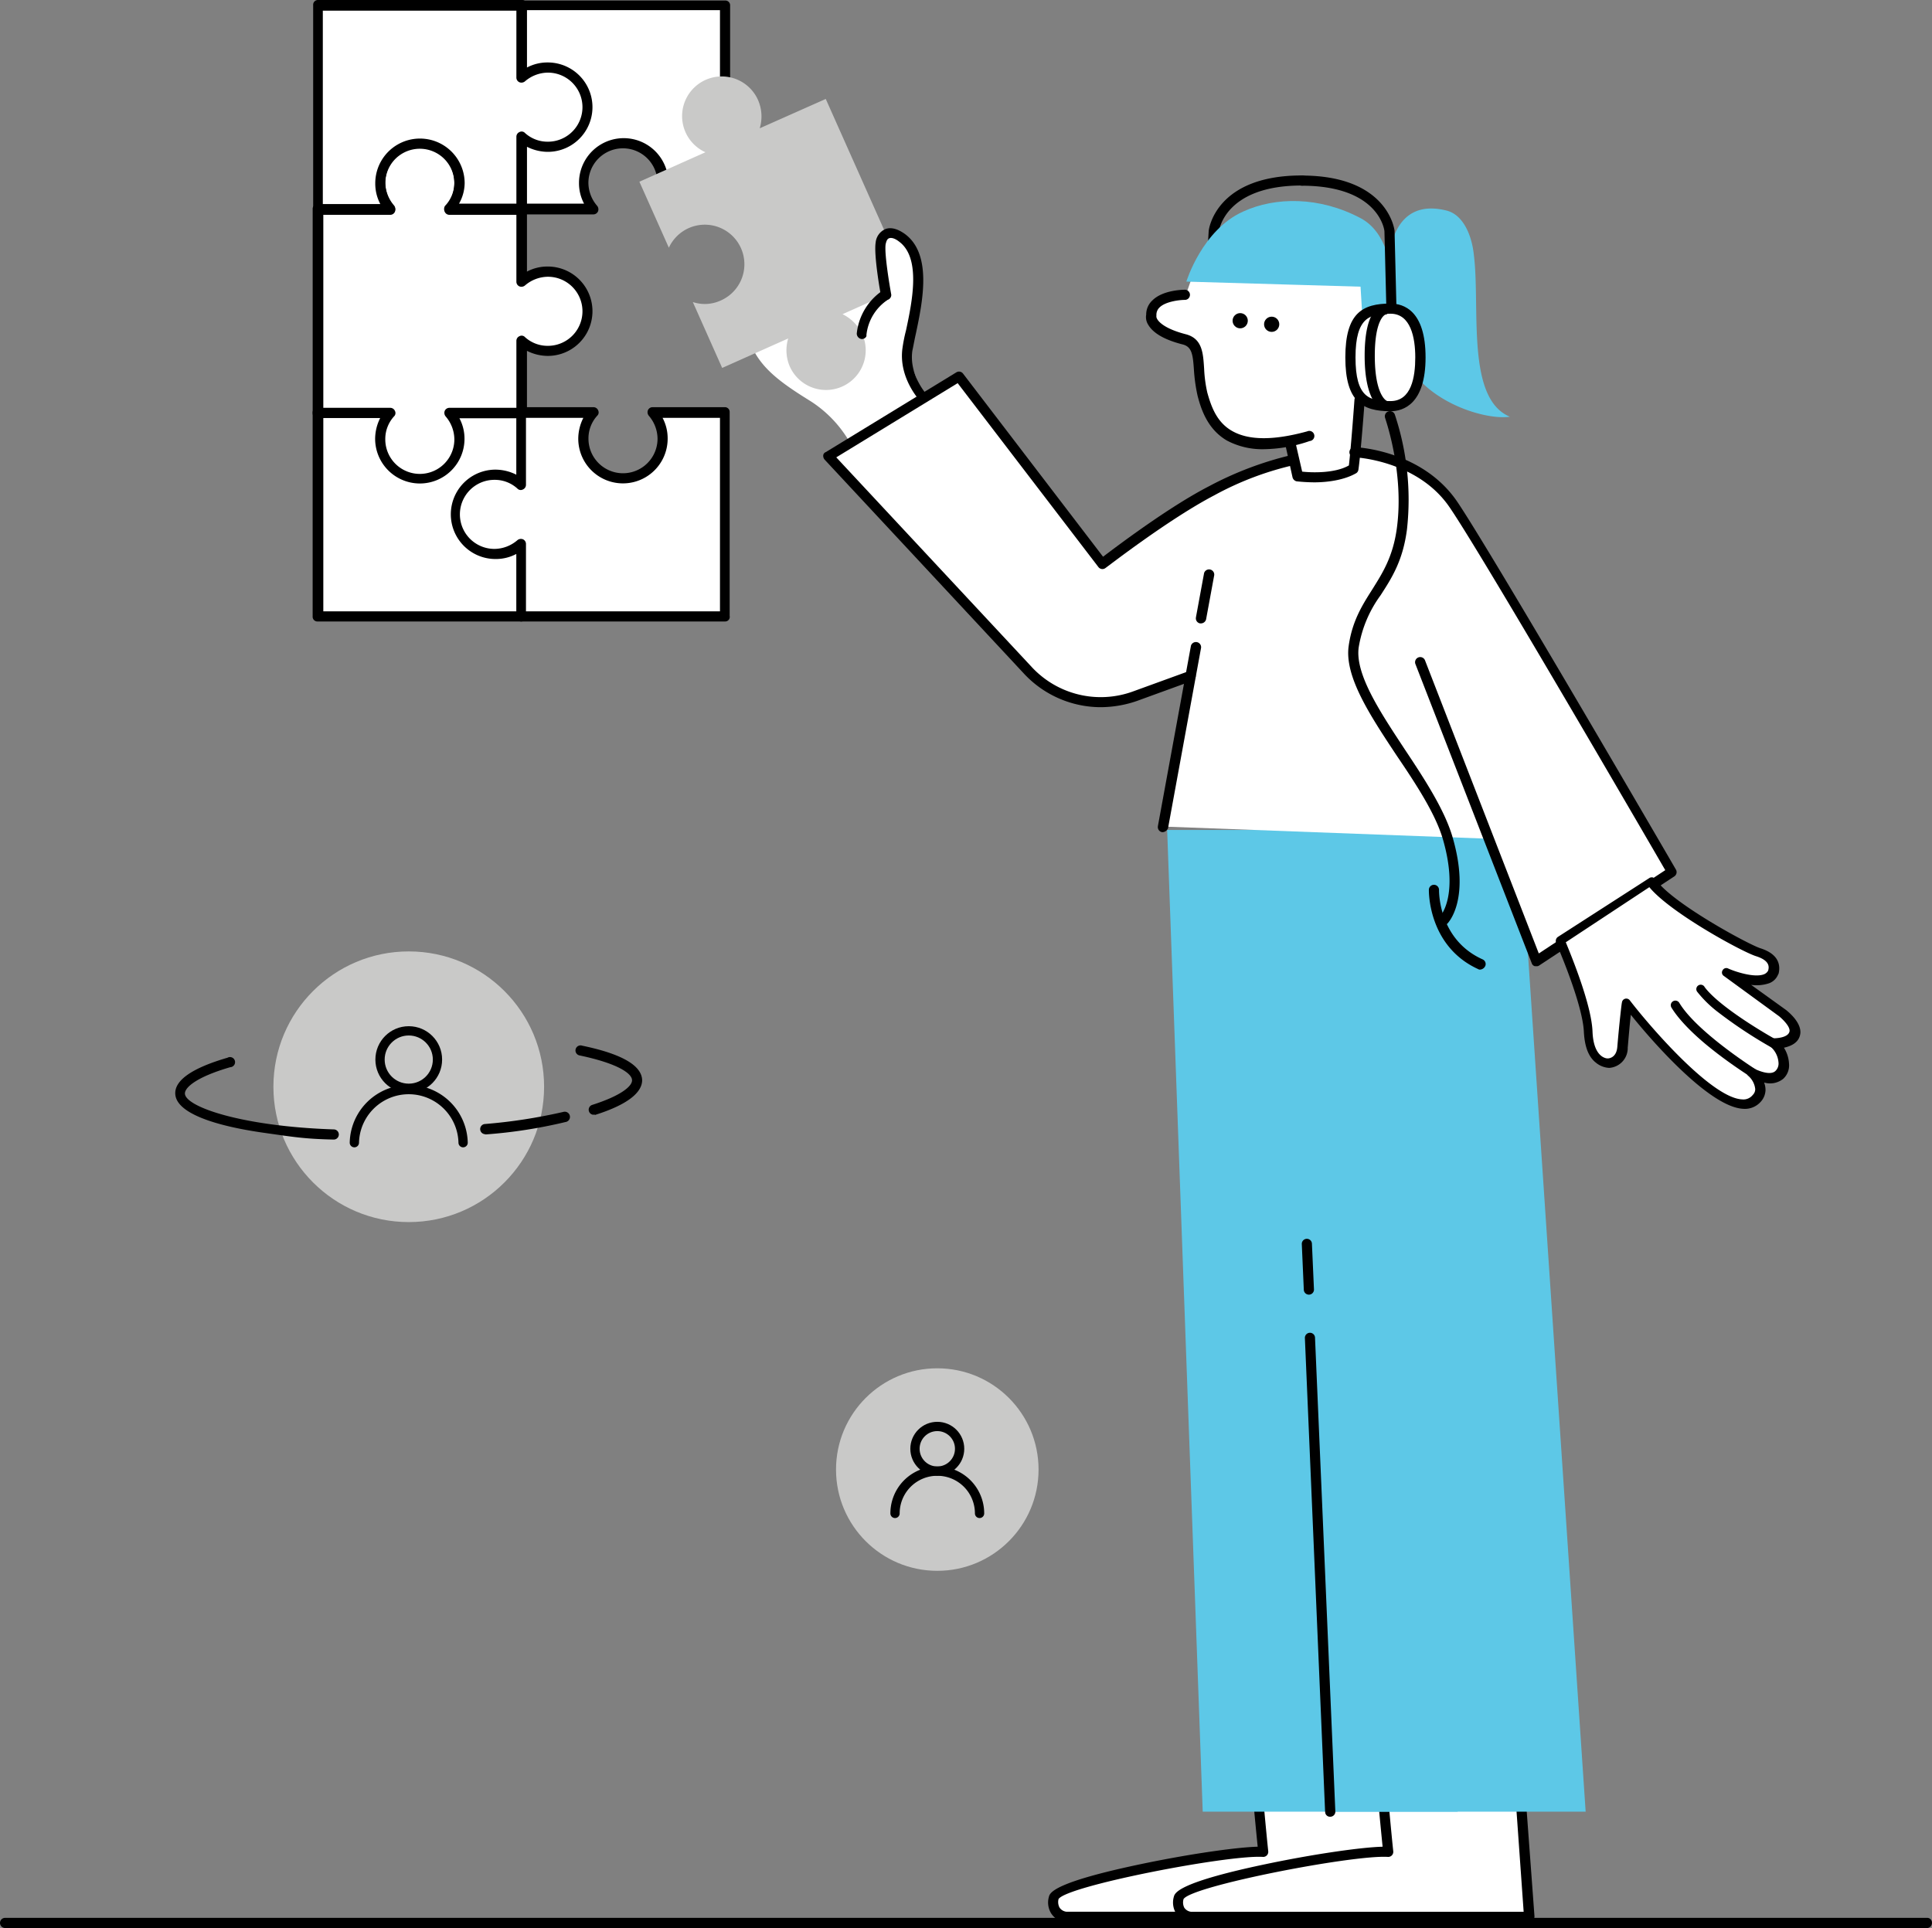 <svg xmlns="http://www.w3.org/2000/svg" viewBox="0 0 624.81 623.58"><rect x="0" y="0" width="624.81" height="623.58" fill="#808080" stroke="none"/><defs><style>.cls-1{fill:#fff;}.cls-2{fill:#5dc8e7;}.cls-3{fill:#c9c9c8;}.cls-4{fill:none;stroke:#000;stroke-linecap:round;stroke-linejoin:round;stroke-width:3px;}</style></defs><title>Ativo 30</title><g id="Camada_2" data-name="Camada 2"><g id="Camada_1-2" data-name="Camada 1"><polygon class="cls-1" points="102.92 133.54 102.92 199.4 126.24 199.4 145.29 199.4 168.62 199.4 168.62 133.54 102.92 133.54"></polygon><path d="M168.62,201H102.75a1.54,1.54,0,0,1-1.64-1.64V133.51a1.54,1.54,0,0,1,1.44-1.64h66.07a1.54,1.54,0,0,1,1.64,1.64v65.86A1.64,1.64,0,0,1,168.62,201Zm-64.06-3.28h62.58V135.15H104.56Z"></path><path class="cls-1" d="M192.17,67.51a12.81,12.81,0,1,1,22.5-8.38,14,14,0,0,1-.49,3.78v4.6h20.7V1.65H169V67.51h23.16"></path><path d="M234.48,69.15h-20.7a1.54,1.54,0,0,1-1.64-1.64V62.42a10.59,10.59,0,0,0,.49-3.28,11.17,11.17,0,1,0-22.34,0,11.5,11.5,0,0,0,2.79,7.39,1.79,1.79,0,0,1,.33,1.81,1.64,1.64,0,0,1-1.48,1H168.62A1.54,1.54,0,0,1,167,67.67V1.81A1.54,1.54,0,0,1,168.41.17h66.07a1.54,1.54,0,0,1,1.64,1.64V67.67a1.51,1.51,0,0,1-1.54,1.48Zm-19.05-3.28h17.41V3.29H170.26V65.87h18.63a14.08,14.08,0,0,1-1.64-6.73,14.45,14.45,0,1,1,28.91,0,16.19,16.19,0,0,1-.49,3.94v2.79Z"></path><path class="cls-1" d="M177.16,87.88A12.25,12.25,0,0,0,168.78,91V67.67H145.46A12.81,12.81,0,1,0,123,59.3a12.25,12.25,0,0,0,3.12,8.38H102.75v65.86h23.32a12.81,12.81,0,1,0,22.5,8.38,12.25,12.25,0,0,0-3.12-8.38h23.32V110.21a12.76,12.76,0,1,0,8.44-22.34Z"></path><path d="M135.77,156.37a14.47,14.47,0,0,1-14.45-14.45,15.09,15.09,0,0,1,1.64-6.73h-20.2a1.54,1.54,0,0,1-1.64-1.64V67.67A1.54,1.54,0,0,1,102.55,66H123a14.08,14.08,0,0,1-1.64-6.73,14.45,14.45,0,1,1,28.91,0h0A15.09,15.09,0,0,1,148.58,66h20.2a1.54,1.54,0,0,1,1.64,1.64v20.2a14.08,14.08,0,0,1,6.73-1.64,14.45,14.45,0,1,1,0,28.91,15.09,15.09,0,0,1-6.73-1.64v20.17a1.54,1.54,0,0,1-1.44,1.64H148.58a14.08,14.08,0,0,1,1.64,6.73A14.44,14.44,0,0,1,135.77,156.37ZM104.56,131.9h21.68a1.64,1.64,0,0,1,1.48,1,1.49,1.49,0,0,1-.33,1.81,10.87,10.87,0,0,0-2.79,7.39,11.17,11.17,0,1,0,22.34,0,11.5,11.5,0,0,0-2.79-7.39,1.79,1.79,0,0,1-.33-1.81,1.64,1.64,0,0,1,1.48-1H167V110.21a1.64,1.64,0,0,1,1-1.48,1.49,1.49,0,0,1,1.81.33,10.87,10.87,0,0,0,7.39,2.79,11.17,11.17,0,1,0,0-22.34h0a11.5,11.5,0,0,0-7.39,2.79,1.79,1.79,0,0,1-1.81.33,1.64,1.64,0,0,1-1-1.48V69.48H145.3a1.64,1.64,0,0,1-1.48-1,1.49,1.49,0,0,1,.33-1.81,10.87,10.87,0,0,0,2.79-7.39,11.17,11.17,0,1,0-22.34,0,11.5,11.5,0,0,0,2.79,7.39,1.79,1.79,0,0,1,.33,1.81,1.64,1.64,0,0,1-1.48,1H104.56Z"></path><path class="cls-1" d="M211.16,133.54a12.81,12.81,0,1,1-22.5,8.38,12.25,12.25,0,0,1,3.12-8.38H168.45v23.32a12.81,12.81,0,1,0-8.38,22.5,12.25,12.25,0,0,0,8.38-3.12v23.32h65.86v-65.9H211.16Z"></path><path d="M234.48,201H168.62a1.54,1.54,0,0,1-1.64-1.64v-20.2a14.08,14.08,0,0,1-6.73,1.64,14.45,14.45,0,0,1,0-28.91,15.09,15.09,0,0,1,6.73,1.64v-20.2a1.54,1.54,0,0,1,1.44-1.64h23.53a1.64,1.64,0,0,1,1.48,1,1.49,1.49,0,0,1-.33,1.81,10.87,10.87,0,0,0-2.79,7.39,11.17,11.17,0,1,0,22.34,0,11.5,11.5,0,0,0-2.79-7.39,1.79,1.79,0,0,1-.33-1.81,1.64,1.64,0,0,1,1.48-1h23.32a1.54,1.54,0,0,1,1.64,1.64v65.86a1.48,1.48,0,0,1-1.48,1.81Zm-64.22-3.28h62.58V135.15H214.28a14.08,14.08,0,0,1,1.64,6.73,14.45,14.45,0,1,1-28.91,0h0a15.09,15.09,0,0,1,1.64-6.73H170.1v21.68a1.64,1.64,0,0,1-1,1.48,1.49,1.49,0,0,1-1.81-.33,10.87,10.87,0,0,0-7.39-2.79,11.17,11.17,0,1,0,0,22.34,11.5,11.5,0,0,0,7.39-2.79,1.79,1.79,0,0,1,1.81-.33,1.64,1.64,0,0,1,1,1.48v21.85Z"></path><path class="cls-1" d="M126.24,67.51a12.81,12.81,0,1,1,22.5-8.38,12.25,12.25,0,0,1-3.12,8.38h23.32V44.19a12.81,12.81,0,1,0,8.38-22.5,12.25,12.25,0,0,0-8.38,3.12V1.48H103.08V67.35h23.16Z"></path><path d="M168.62,69.15H145.3a1.64,1.64,0,0,1-1.48-1,1.49,1.49,0,0,1,.33-1.81A10.87,10.87,0,0,0,146.94,59a11.17,11.17,0,0,0-22.34,0,11.5,11.5,0,0,0,2.79,7.39,1.79,1.79,0,0,1,.33,1.81,1.64,1.64,0,0,1-1.48,1H102.92a1.54,1.54,0,0,1-1.64-1.64V1.65A1.54,1.54,0,0,1,102.71,0h66.07a1.54,1.54,0,0,1,1.64,1.64v20.2a14.08,14.08,0,0,1,6.73-1.64,14.45,14.45,0,0,1,0,28.91,15.09,15.09,0,0,1-6.73-1.64v20.2A1.79,1.79,0,0,1,168.62,69.15Zm-20.2-3.28H167V44.19a1.64,1.64,0,0,1,1-1.48,1.49,1.49,0,0,1,1.81.33,10.87,10.87,0,0,0,7.39,2.79,11.17,11.17,0,1,0,0-22.34,11.5,11.5,0,0,0-7.39,2.79,1.79,1.79,0,0,1-1.81.33,1.64,1.64,0,0,1-1-1.48V3.45H104.4V66H123a14.08,14.08,0,0,1-1.64-6.73,14.45,14.45,0,0,1,28.91,0h0a13.65,13.65,0,0,1-1.81,6.57Z"></path><path class="cls-1" d="M406.53,579.69s1.15,13,1.81,18.89c-10.84-.66-66.36,9.53-67.67,14.95a4.93,4.93,0,0,0,3.94,6.24H454.17L451,577.55Z"></path><path d="M344.45,621.74a6.57,6.57,0,0,1-4.43-2.79,6.7,6.7,0,0,1-.82-5.42c.33-1.31,1.15-4.76,31.54-11,14.62-3,29.24-5.09,36-5.26-.66-6.41-1.64-17.08-1.64-17.08a1.28,1.28,0,0,1,.33-1.31,1.49,1.49,0,0,1,1.15-.49l44.51-2.3a1.51,1.51,0,0,1,1.64,1.37s0,.07,0,.1l3.12,42.21a1.87,1.87,0,0,1-.49,1.31,1.49,1.49,0,0,1-1.15.49H344.61C344.45,621.57,344.45,621.57,344.45,621.74Zm105.12-42.21-41.06,2.14c.33,3.61,1.15,12.48,1.64,17.08a1.64,1.64,0,0,1-1.81,1.81c-11.5-.66-63.24,9.36-66,13.63a3.79,3.79,0,0,0,.33,2.79,3.1,3.1,0,0,0,2.14,1.31H452.36Z"></path><path class="cls-1" d="M446.94,579.69s1.15,13,1.81,18.89c-10.84-.66-66.52,9.53-67.67,14.95a4.93,4.93,0,0,0,3.94,6.24H494.57l-3.12-42.21Z"></path><path d="M384.85,621.74a6.57,6.57,0,0,1-4.43-2.79,6.7,6.7,0,0,1-.82-5.42c.33-1.31,1.15-4.76,31.54-11,14.62-3,29.24-5.09,36-5.26-.66-6.41-1.64-17.08-1.64-17.08a1.28,1.28,0,0,1,.33-1.31,1.49,1.49,0,0,1,1.15-.49l44.51-2.3a1.51,1.51,0,0,1,1.64,1.37s0,.07,0,.1l3.12,42.21a1.87,1.87,0,0,1-.49,1.31,1.49,1.49,0,0,1-1.15.49H385C384.85,621.57,384.85,621.57,384.85,621.74ZM490,579.53l-41.06,2.14c.33,3.61,1.15,12.48,1.64,17.08a1.64,1.64,0,0,1-1.81,1.81c-11.5-.66-63.24,9.36-66,13.63A3.79,3.79,0,0,0,383,617a3.1,3.1,0,0,0,2.14,1.31H492.75Z"></path><polygon class="cls-2" points="377.46 268.44 450.06 268.44 471.41 585.93 388.96 585.93 377.46 268.44"></polygon><polygon class="cls-2" points="418.69 268.44 491.45 268.44 512.8 585.93 430.19 585.93 418.69 268.44"></polygon><path d="M421.65,417.08,421,402.3a1.64,1.64,0,0,1,3.28,0l.66,14.78a1.64,1.64,0,0,1-1.64,1.64h0A1.64,1.64,0,0,1,421.65,417.08Z"></path><path d="M428.54,585.93,422,432.69a1.64,1.64,0,1,1,3.28,0l6.57,153.24a1.64,1.64,0,0,1-1.64,1.64h0a1.54,1.54,0,0,1-1.64-1.64Z"></path><path class="cls-1" d="M286.6,95.37s-2.46-13.3-1.81-16.92,3.61-4.11,6.9-1.81c10,7.23,3.28,27.43,2,36.13s5.09,15.6,5.09,15.6l-24,14.62a38.66,38.66,0,0,0-12.48-13.14c-8.21-5.09-14.45-9.36-18.07-15.6,0,0-5.42-18.56,12.15-27.92S286.6,95.37,286.6,95.37Z"></path><path class="cls-3" d="M272.47,101.61l21.35-9.53L267.05,32,245.7,41.49a13.24,13.24,0,0,0-.49-9,12.83,12.83,0,1,0-17.08,16.75l-21.35,9.53,9.53,21.35a12.8,12.8,0,1,1,16.75,17.08,12.32,12.32,0,0,1-9,.49L233.55,119l21.35-9.53h0a13.24,13.24,0,0,0,.49,9,12.83,12.83,0,1,0,23.49-10.35A13.83,13.83,0,0,0,272.47,101.61Z"></path><path d="M278.72,109.66h0a1.79,1.79,0,0,1-1.64-1.81,19.14,19.14,0,0,1,8.54-14,1.69,1.69,0,0,1,1.64,3,15.65,15.65,0,0,0-7.06,11.5C280.36,109,279.54,109.66,278.72,109.66Z"></path><path class="cls-1" d="M298.59,128.38s-6.41-6.9-5.09-15.6,8.21-28.91-2-36.13c-3.28-2.3-6.24-2-6.9,1.81s1.81,16.92,1.81,16.92"></path><path d="M298.59,130a1.49,1.49,0,0,1-1.15-.49c-.33-.33-6.9-7.56-5.58-16.92a50.6,50.6,0,0,1,1.15-5.75c2-9.36,4.93-23.49-2.3-28.74-1.48-1.15-2.63-1.31-3.28-1s-.82,1.15-1,1.81c-.49,2.79,1.15,12.81,1.81,16.42A1.68,1.68,0,0,1,285,96c-.33-1.31-2.46-13.63-1.81-17.57a5.27,5.27,0,0,1,3-4.27c1.81-.82,4.11-.16,6.41,1.48,9,6.57,5.75,22,3.61,32.19-.49,2.14-.82,4.11-1.15,5.58-1.15,7.88,4.6,14.13,4.6,14.13a1.48,1.48,0,0,1-.16,2.3A3.29,3.29,0,0,1,298.59,130Z"></path><path class="cls-1" d="M439.35,129.19s-1.15,17.57-2,22.34c-6.08,4.27-17.9,2.63-17.9,2.63L417,143l-1.48.33c-20.7,3.28-24.64-8.21-26.61-15.6-2.14-8,.49-15.77-5.58-17.41-12.15-3.12-10.84-7.88-10.84-7.88,0-6.57,10.84-6.57,10.84-6.57l2.3-6.57,58.14.66Z"></path><path class="cls-1" d="M438,146.1s20.86.82,31.86,16.75,70.63,118.92,70.63,118.92l-43.85,28.91L481.4,271.26,376,267.32l8-44.51.82-4.27-18.07,6.57a32.21,32.21,0,0,1-34.49-8.21l-64.53-69.31,42.21-25.79,46.48,60.61s20.2-15.93,35.31-23.65a106,106,0,0,1,26.44-10Z"></path><path class="cls-2" d="M449.37,83.2s.66-19.55,18.4-15.11c5.42,1.31,8.21,8,8.87,14.29,2.14,17.08-2.63,46.48,11.66,52.4-8.87,1.31-31.54-6.08-35.48-23.16A115.73,115.73,0,0,1,449.37,83.2Z"></path><path d="M391.88,87.3h0a1.64,1.64,0,0,1-1.64-1.81l.66-10.84c0-.16,2-17.9,30.06-17.9A1.64,1.64,0,1,1,421,60C395.83,60,394.18,74.82,394.18,75l-.66,10.84A1.51,1.51,0,0,1,392,87.31Z"></path><path d="M408.8,145.28a24.42,24.42,0,0,1-12-2.79c-5.91-3.45-8.21-9.36-9.53-14.62a54.56,54.56,0,0,1-1.15-8.21c-.33-4.93-.66-7.39-3.45-8.21q-8.87-2.22-11.33-6.41a4.58,4.58,0,0,1-.66-3.28,6.21,6.21,0,0,1,2-4.6c3.45-3.45,10.18-3.45,10.51-3.45a1.64,1.64,0,0,1,0,3.28c-1.64,0-6.24.49-8.21,2.46a3.28,3.28,0,0,0-1,2.3v.49c-.16.82,1.31,3.78,9.69,5.91,5.26,1.48,5.42,6.24,5.75,11.17a43.39,43.39,0,0,0,1,7.56c1.31,4.76,3.12,9.69,8,12.48,5.42,3.12,13.47,3.12,24.31.16a1.64,1.64,0,1,1,.82,3.12A46.89,46.89,0,0,1,408.8,145.28Z"></path><path d="M425.06,156a55.84,55.84,0,0,1-5.75-.33,1.79,1.79,0,0,1-1.31-1.31l-2.46-11.17a1.68,1.68,0,0,1,3.28-.66l2.3,10c2.79.33,10.51.66,15.11-2,.66-5.42,1.81-21.19,1.81-21.35a1.65,1.65,0,0,1,3.28.33c0,.66-1.31,17.74-2,22.34a1.64,1.64,0,0,1-.66,1.15C434.75,155.3,429.17,156,425.06,156Z"></path><circle cx="401.08" cy="103.73" r="2.46"></circle><circle cx="411.26" cy="104.88" r="2.46"></circle><path class="cls-2" d="M383.67,91.08,440,92.72l1.31,21.68H449s7.39-35.15-9-43.85c-13.3-7.06-27.59-6.9-37.94-2.14C388.76,74.33,383.67,91.08,383.67,91.08Z"></path><path d="M450.19,109.48a1.64,1.64,0,0,1-1.64-1.64l-.82-33c0-.49-1.81-14.78-26.77-14.78a1.64,1.64,0,0,1,0-3.28C449,56.75,451,74.49,451,74.65l.82,33.18a1.64,1.64,0,0,1-1.64,1.64Z"></path><path class="cls-1" d="M459.23,115.6c0,8.71-2.46,15.77-9.69,15.77s-13-1.31-13-15.77,5.75-15.77,13-15.77S459.23,106.85,459.23,115.6Z"></path><path d="M449.7,133c-9,0-14.62-3-14.62-17.41s5.58-17.41,14.62-17.41c4.27,0,11.33,2.3,11.33,17.41S453.81,133,449.7,133Zm0-31.54c-6.57,0-11.33,1-11.33,14.13s4.6,14.13,11.33,14.13,8-7.72,8-14.13-1.48-14.13-8-14.13Z"></path><path d="M448.06,132.8h-.49c-1-.33-6.24-2.63-6.24-17.74,0-15.6,5.42-16.42,6.57-16.59a1.65,1.65,0,0,1,.16,3.28c-.16,0-3.45,1.48-3.45,13.3,0,12.81,3.78,14.62,3.94,14.62a1.79,1.79,0,0,1,1.15,2A2,2,0,0,1,448.06,132.8Z"></path><path d="M355.91,228.72A34,34,0,0,1,331.27,218l-64.55-69.31a1.87,1.87,0,0,1-.49-1.31,1.23,1.23,0,0,1,.82-1.15l42.21-25.79a1.64,1.64,0,0,1,2.14.33l45.33,59.29c4.76-3.61,21.52-16.26,34.33-22.83A110.7,110.7,0,0,1,418,147.09a1.68,1.68,0,0,1,.66,3.28,100,100,0,0,0-26,9.85c-14.78,7.72-34.82,23.32-35.15,23.49a1.62,1.62,0,0,1-2.3-.33l-45.5-59.46-39.26,24,63.24,67.84a30.44,30.44,0,0,0,32.69,7.88l18.07-6.57a1.66,1.66,0,1,1,1.15,3.12h0l-18.07,6.57A36.22,36.22,0,0,1,355.91,228.72Z"></path><path d="M376.13,269.13h-.33a1.64,1.64,0,0,1-1.33-1.91v-.06l10.68-58.31a1.68,1.68,0,0,1,3.28.66l-10.68,58.31A2,2,0,0,1,376.13,269.13Z"></path><path d="M388.43,201.62h-.33a1.64,1.64,0,0,1-1.33-1.91v-.06l2.63-14.29a1.68,1.68,0,0,1,3.28.66l-2.63,14.29A1.72,1.72,0,0,1,388.43,201.62Z"></path><path d="M496.84,312.49h-.49a1.48,1.48,0,0,1-1-1l-37.61-96.74a1.66,1.66,0,0,1,3.12-1.15l36.79,94.77,40.9-26.94C531.5,269.29,478.94,178.79,468.75,164c-10.35-15.11-30.39-16.1-30.71-16.1a1.64,1.64,0,0,1,0-3.28c.82,0,21.85,1,33.18,17.57,10.84,15.93,70.13,117.93,70.79,119.08a1.64,1.64,0,0,1-.49,2.14l-43.84,28.91A1.23,1.23,0,0,1,496.84,312.49Z"></path><path class="cls-1" d="M504.56,304.23s8.67,19.71,9.12,29.43c.49,10.33,6.57,10.1,6.57,10.1s4.16,0,4.63-5.29c.67-7.13,1.38-14.06,1.38-14.06s32.19,41.88,42,30.85c0,0,3.5-3.19-1.51-8.21,0,0,6.09,3.4,8.92.8s.9-7.9-1.82-10.08c0,0,6.37.25,6.77-3.74.3-2.94-4.09-6.11-4.09-6.11l-17.82-13s12.63,5.47,15-.3c.72-2.78-.44-5-4.93-6.57s-29.56-15.18-34.57-23C531.43,286.87,504.56,304.23,504.56,304.23Z"></path><path d="M516.1,343.68l-.34-.28c-2.18-1.94-3.28-5.12-3.53-9.58-.38-9.31-8.94-28.74-9-28.94a1.64,1.64,0,0,1,.53-1.82L533.37,284a1.46,1.46,0,0,1,1.12-.23,2.58,2.58,0,0,1,1,.62c4.63,7.28,29.56,20.89,33.79,22.29,6.14,1.94,6.57,5.63,5.9,8.29l-.1.11a5,5,0,0,1-2.91,2.91,12.63,12.63,0,0,1-5.85.54l11.27,8.11c.44.36,4.93,3.83,4.65,7.49-.3,2.94-2.78,4.16-5.31,4.73a10.76,10.76,0,0,1,1.64,5.12,5.91,5.91,0,0,1-1.87,4.93,6.77,6.77,0,0,1-6.19,1.2,6.7,6.7,0,0,1,.46,2.45,5.86,5.86,0,0,1-1.56,3.79,6.85,6.85,0,0,1-5.57,2.27c-11.05-.46-30-22.4-36.43-30.42-.33,2.74-.64,6.57-1,10.61a6.42,6.42,0,0,1-6,6.57A7.33,7.33,0,0,1,516.1,343.68Zm-9.72-38.93c1.82,4.47,8.31,20.19,8.64,28.88s4.78,8.72,4.93,8.69c.53,0,2.87-.31,3.1-3.86.59-7,1.38-14.08,1.48-14.19a1.42,1.42,0,0,1,2.51-.79c6.77,8.82,26.59,31.7,36.4,32.09a3.83,3.83,0,0,0,3.38-1.41l.1-.11a2.58,2.58,0,0,0,.72-1.84,6.57,6.57,0,0,0-2.33-4.32,1.54,1.54,0,0,1-.11-2,1.41,1.41,0,0,1,1.82-.41c1.33.69,5.47,2.53,7.16.89a3.29,3.29,0,0,0,1-2.6,7.54,7.54,0,0,0-2.66-5.32,1.45,1.45,0,0,1-.38-1.64,1.54,1.54,0,0,1,1.35-1s4.93.08,5.26-2.35c.13-1.56-2.3-3.89-3.43-4.81l-17.82-13a1.31,1.31,0,0,1-.42-1.81h0a1.35,1.35,0,0,1,1.8-.61h0c2.19,1,8.54,3.12,11.63,1.86a2.53,2.53,0,0,0,1.31-1.18c.3-1.08.69-3.2-3.93-4.66s-27.81-14.13-34.49-22.32Z"></path><path class="cls-1" d="M566.84,347s-19.15-11.84-25-21.8"></path><path d="M553.19,339c-4.93-3.94-10-8.79-12.65-13.14a1.48,1.48,0,0,1,2.55-1.51c5.7,9.44,24.33,21.24,24.44,21.35a1.38,1.38,0,0,1,.52,1.88l-.09.14a1.45,1.45,0,0,1-2,.46l0,0C565.58,347.87,559.47,344.06,553.19,339Z"></path><path class="cls-1" d="M573.9,337.5s-18.23-10.17-23.72-17.57"></path><path d="M555.16,327a37.33,37.33,0,0,1-6.16-6.09,1.43,1.43,0,1,1,2.3-1.64c5.22,7,23,17,23.36,17.08a1.49,1.49,0,1,1-1.2,2.74l-.18-.09A147.28,147.28,0,0,1,555.16,327Z"></path><path d="M622.93,623.56H1.64a1.64,1.64,0,1,1,0-3.28H623.16a1.54,1.54,0,0,1,1.64,1.64,1.64,1.64,0,0,1-1.63,1.66Z"></path><circle class="cls-3" cx="132.19" cy="351.48" r="43.77"></circle><path d="M85.18,366.35c-15.74-2.25-28.25-6.34-28.5-12.6-.18-4.45,5.62-8.38,16.9-11.66a1.64,1.64,0,1,1,.87,3.07c-10.94,3.17-14.7,6.57-14.65,8.54C60,358,78.2,364.3,108,365.28a1.64,1.64,0,1,1-.13,3.28C98.29,368.35,94.69,367.69,85.18,366.35Z"></path><path d="M156.72,366.81a1.65,1.65,0,0,1,0-3.27,176.51,176.51,0,0,0,25.45-3.92,1.68,1.68,0,1,1,.67,3.28,160.25,160.25,0,0,1-25.77,4Z"></path><path d="M191.66,360.51a1.64,1.64,0,0,1-.2-3.14c9.61-3.06,13-6.16,12.94-8,0-2.14-4.47-5.39-16.87-8a1.64,1.64,0,1,1,.77-3.17c12.73,2.64,19.23,6.37,19.37,11.14,0,4.11-4.93,8-15.21,11.25C192.17,360.42,192,360.56,191.66,360.51Z"></path><circle class="cls-3" cx="303.12" cy="475.29" r="32.75"></circle><path d="M466.9,299.13a1.49,1.49,0,0,1-1.15-.49,1.64,1.64,0,0,1,0-2.3s6.24-6.57.82-25.13c-2.46-8.21-8.71-17.74-14.95-26.94-8.71-13.14-16.92-25.62-15.44-35.48,1.15-8,4.43-13.14,7.56-18.07,3.28-5.26,6.73-10.51,8-19.87,2.46-18.07-3.78-35.48-3.78-35.64a1.66,1.66,0,0,1,3.12-1.15h0a87.23,87.23,0,0,1,3.94,37.12c-1.31,10.18-4.93,15.77-8.54,21.35a39.19,39.19,0,0,0-7.06,16.75c-1.31,8.71,7.06,21.19,14.95,33.18,6.24,9.36,12.65,19.22,15.28,27.92,6.08,20.53-1.31,28.09-1.64,28.42A3,3,0,0,1,466.9,299.13Z"></path><path d="M478.69,313.59a1,1,0,0,1-.66-.16C461.77,306,462.1,288.13,462.1,287.8a1.64,1.64,0,0,1,3.28,0c0,.66-.16,16.1,14.13,22.5a1.64,1.64,0,0,1,.82,2.14A2,2,0,0,1,478.69,313.59Z"></path><circle class="cls-4" cx="132.19" cy="342.69" r="9.29"></circle><path class="cls-4" d="M114.6,369.57a17.59,17.59,0,0,1,35.17,0"></path><circle class="cls-4" cx="303.12" cy="468.57" r="7.22"></circle><path class="cls-4" d="M289.45,489.47a13.67,13.67,0,0,1,27.34,0"></path></g></g></svg>